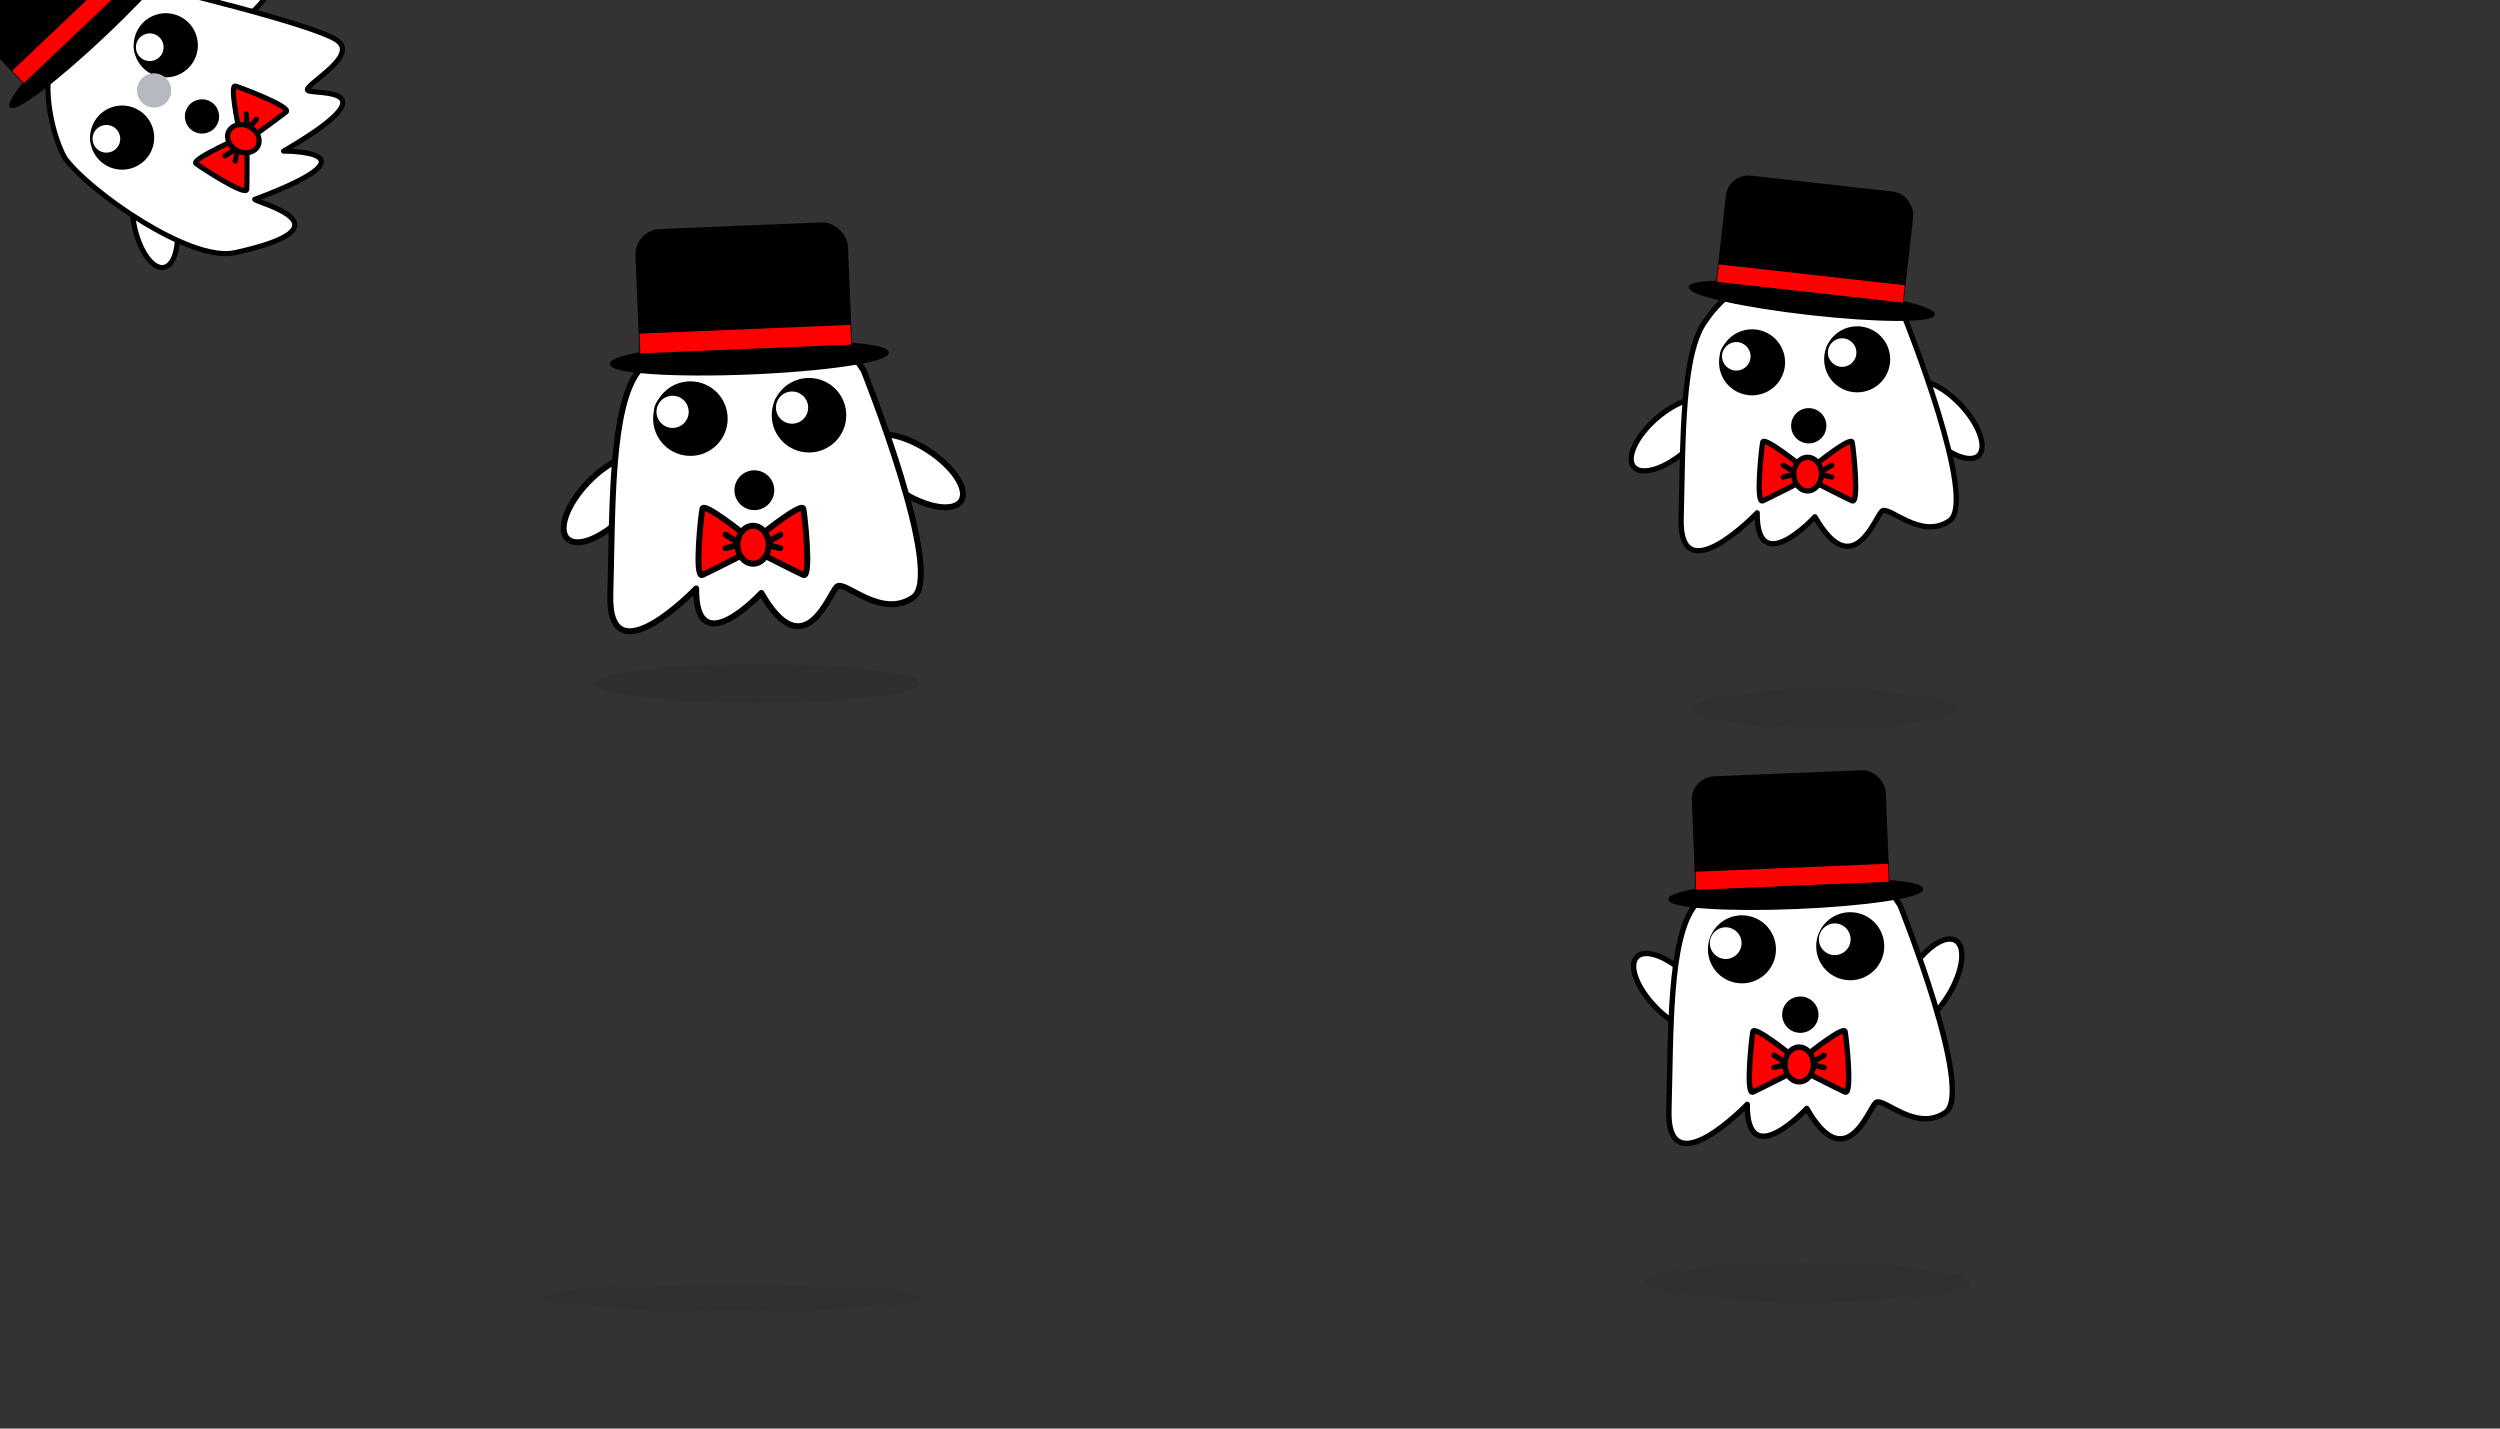 <svg id="edKDBHSctrm1" xmlns="http://www.w3.org/2000/svg" xmlns:xlink="http://www.w3.org/1999/xlink" viewBox="0 0 700 400" shape-rendering="geometricPrecision" text-rendering="geometricPrecision" project-id="808951dac35742d58206678b77406a47" export-id="9299b4e83c3642f9a1e8e4a1e248b24e" cached="false" width="700" height="400" style="background-color:#82e9cc">
<rect x="0" y="0" width="700" height="400" fill="#333333" stroke="none"/>
<style><![CDATA[
#edKDBHSctrm3_to {animation: edKDBHSctrm3_to__to 2800ms linear infinite normal forwards}@keyframes edKDBHSctrm3_to__to { 0% {transform: translate(529.991px,296.266px)} 17.857% {transform: translate(529.991px,296.266px)} 46.429% {transform: translate(529.991px,187.885px)} 96.429% {transform: translate(529.991px,296.266px)} 100% {transform: translate(529.991px,296.266px)}} #edKDBHSctrm5_tr {animation: edKDBHSctrm5_tr__tr 2800ms linear infinite normal forwards}@keyframes edKDBHSctrm5_tr__tr { 0% {transform: translate(372.101px,273.466px) rotate(32.858deg)} 14.286% {transform: translate(372.101px,273.466px) rotate(32.858deg)} 28.571% {transform: translate(372.101px,273.466px) rotate(-53.41deg)} 46.429% {transform: translate(372.101px,273.466px) rotate(-32.591deg)} 64.286% {transform: translate(372.101px,273.466px) rotate(-78.448deg)} 78.571% {transform: translate(372.101px,273.466px) rotate(-32.591deg)} 96.429% {transform: translate(372.101px,273.466px) rotate(32.858deg)} 100% {transform: translate(372.101px,273.466px) rotate(32.858deg)}} #edKDBHSctrm6_tr {animation: edKDBHSctrm6_tr__tr 2800ms linear infinite normal forwards}@keyframes edKDBHSctrm6_tr__tr { 0% {transform: translate(51.778px,308.605px) rotate(-135.857deg)} 96.429% {transform: translate(51.778px,308.605px) rotate(-135.857deg)} 100% {transform: translate(51.778px,308.605px) rotate(-135.857deg)}} #edKDBHSctrm12_to {animation: edKDBHSctrm12_to__to 2800ms linear infinite normal forwards}@keyframes edKDBHSctrm12_to__to { 0% {transform: translate(120.66px,223.66px)} 10.714% {transform: translate(136.82px,223.66px)} 69.643% {transform: translate(136.82px,223.66px)} 96.429% {transform: translate(120.66px,223.66px)} 100% {transform: translate(120.66px,223.66px)}} #edKDBHSctrm12_ts {animation: edKDBHSctrm12_ts__ts 2800ms linear infinite normal forwards}@keyframes edKDBHSctrm12_ts__ts { 0% {transform: scale(1,1)} 10.714% {transform: scale(1.277,1.277)} 32.143% {transform: scale(1,1)} 96.429% {transform: scale(1,1)} 100% {transform: scale(1,1)}} #edKDBHSctrm13_to {animation: edKDBHSctrm13_to__to 2800ms linear infinite normal forwards}@keyframes edKDBHSctrm13_to__to { 0% {transform: translate(261.66px,218.66px)} 10.714% {transform: translate(279.535px,218.66px)} 69.643% {transform: translate(279.535px,218.66px)} 96.429% {transform: translate(261.66px,218.66px)} 100% {transform: translate(261.66px,218.66px)}} #edKDBHSctrm13_ts {animation: edKDBHSctrm13_ts__ts 2800ms linear infinite normal forwards}@keyframes edKDBHSctrm13_ts__ts { 0% {transform: scale(1,1)} 11.071% {transform: scale(1.277,1.277)} 32.143% {transform: scale(1,1)} 96.429% {transform: scale(1,1)} 100% {transform: scale(1,1)}} #edKDBHSctrm20_tr {animation: edKDBHSctrm20_tr__tr 2800ms linear infinite normal forwards}@keyframes edKDBHSctrm20_tr__tr { 0% {transform: translate(215.43px,376.65px) rotate(0deg)} 10.714% {transform: translate(215.43px,376.65px) rotate(0deg)} 17.857% {transform: translate(215.43px,376.65px) rotate(178.946deg)} 25% {transform: translate(215.43px,376.65px) rotate(358.777deg)} 100% {transform: translate(215.43px,376.65px) rotate(358.777deg)}} #edKDBHSctrm27_to {animation: edKDBHSctrm27_to__to 2800ms linear infinite normal forwards}@keyframes edKDBHSctrm27_to__to { 0% {transform: translate(1458.212px,245.874px)} 46.429% {transform: translate(1458.212px,343.112px)} 96.429% {transform: translate(1458.212px,245.874px)} 100% {transform: translate(1458.212px,245.874px)}} #edKDBHSctrm27_tr {animation: edKDBHSctrm27_tr__tr 2800ms linear infinite normal forwards}@keyframes edKDBHSctrm27_tr__tr { 0% {transform: rotate(0deg)} 17.857% {transform: rotate(0deg)} 53.571% {transform: rotate(-23.566deg)} 96.429% {transform: rotate(0deg)} 100% {transform: rotate(0deg)}} #edKDBHSctrm29_to {animation: edKDBHSctrm29_to__to 2800ms linear infinite normal forwards}@keyframes edKDBHSctrm29_to__to { 0% {transform: translate(386.937px,298.643px)} 17.857% {transform: translate(359.968px,256.254px)} 78.571% {transform: translate(368.317px,260.513px)} 96.429% {transform: translate(386.937px,298.643px)} 100% {transform: translate(386.937px,298.643px)}} #edKDBHSctrm29_tr {animation: edKDBHSctrm29_tr__tr 2800ms linear infinite normal forwards}@keyframes edKDBHSctrm29_tr__tr { 0% {transform: rotate(46.666deg)} 25% {transform: rotate(-84.67deg)} 53.571% {transform: rotate(-34.605deg)} 78.571% {transform: rotate(-84.67deg)} 96.429% {transform: rotate(46.666deg)} 100% {transform: rotate(46.666deg)}} #edKDBHSctrm30_tr {animation: edKDBHSctrm30_tr__tr 2800ms linear infinite normal forwards}@keyframes edKDBHSctrm30_tr__tr { 0% {transform: translate(55.534px,309.067px) rotate(-130.944deg)} 28.571% {transform: translate(55.534px,309.067px) rotate(-130.944deg)} 46.429% {transform: translate(55.534px,309.067px) rotate(-148.35deg)} 96.429% {transform: translate(55.534px,309.067px) rotate(-130.944deg)} 100% {transform: translate(55.534px,309.067px) rotate(-130.944deg)}} #edKDBHSctrm39_tr {animation: edKDBHSctrm39_tr__tr 2800ms linear infinite normal forwards}@keyframes edKDBHSctrm39_tr__tr { 0% {transform: translate(336.806px,216.304px) rotate(8.767deg)} 17.857% {transform: translate(336.806px,216.304px) rotate(8.767deg)} 50% {transform: translate(336.806px,216.304px) rotate(79.509deg)} 85.714% {transform: translate(336.806px,216.304px) rotate(8.767deg)} 100% {transform: translate(336.806px,216.304px) rotate(8.767deg)}} #edKDBHSctrm51_to {animation: edKDBHSctrm51_to__to 2800ms linear infinite normal forwards}@keyframes edKDBHSctrm51_to__to { 0% {offset-distance: 0%;animation-timing-function: cubic-bezier(0.47,0,0.745,0.715)} 50% {offset-distance: 50%;animation-timing-function: cubic-bezier(0.39,0.575,0.565,1)} 100% {offset-distance: 100%}} #edKDBHSctrm53_tr {animation: edKDBHSctrm53_tr__tr 2800ms linear infinite normal forwards}@keyframes edKDBHSctrm53_tr__tr { 0% {transform: translate(363.993px,263.521px) rotate(25.499deg)} 17.857% {transform: translate(363.993px,263.521px) rotate(6.684deg)} 32.143% {transform: translate(363.993px,263.521px) rotate(25.499deg)} 50% {transform: translate(363.993px,263.521px) rotate(6.684deg)} 67.857% {transform: translate(363.993px,263.521px) rotate(25.499deg)} 85.714% {transform: translate(363.993px,263.521px) rotate(6.684deg)} 100% {transform: translate(363.993px,263.521px) rotate(25.499deg)}} #edKDBHSctrm54_tr {animation: edKDBHSctrm54_tr__tr 2800ms linear infinite normal forwards}@keyframes edKDBHSctrm54_tr__tr { 0% {transform: translate(56.796px,321.83px) rotate(-128.031deg)} 17.857% {transform: translate(56.796px,321.83px) rotate(-112.086deg)} 32.143% {transform: translate(56.796px,321.83px) rotate(-128.031deg)} 50% {transform: translate(56.796px,321.83px) rotate(-112.086deg)} 67.857% {transform: translate(56.796px,321.83px) rotate(-128.031deg)} 85.714% {transform: translate(56.796px,321.83px) rotate(-112.086deg)} 100% {transform: translate(56.796px,321.83px) rotate(-128.031deg)}} #edKDBHSctrm56 {animation: edKDBHSctrm56__m 2800ms linear infinite normal forwards}@keyframes edKDBHSctrm56__m { 0% {d: path('M80.94,174.78C103.48,139.13,239.17,9.16,346.08,174.78C346.08,174.78,399.753,395.807,394.062,434.163C388.372,472.519,314.312,417.475,314.58,430C314.848,442.525,374.31,533.397,225.44,437.38C225.44,437.38,289.484,561.493,148.5,432.11C145.464,436.403,178.604,572.384,71.002,441.012C30.948,392.111,55.974,223.472,80.95,174.77L80.94,174.78Z')} 17.857% {d: path('M80.94,174.78C103.48,139.13,239.17,9.16,346.08,174.78C346.08,174.78,370.296,394.254,394.062,434.163C417.829,474.073,293.45,422.448,314.58,430C335.71,437.552,384.763,530.574,225.44,437.38C236.912,434.751,291.095,569.245,144.327,441.188C162.245,448.647,204.564,570.563,71.002,441.012C27.864,399.171,55.974,223.472,80.95,174.77L80.94,174.78Z')} 32.143% {d: path('M80.94,174.78C103.48,139.13,239.17,9.16,346.08,174.78C346.08,174.78,399.753,395.807,394.062,434.163C388.372,472.519,314.312,417.475,314.58,430C314.848,442.525,374.31,533.397,225.44,437.38C225.44,437.38,289.484,561.493,148.5,432.11C145.464,436.403,178.604,572.384,71.002,441.012C30.948,392.111,55.974,223.472,80.95,174.77L80.94,174.78Z')} 50% {d: path('M80.94,174.78C103.48,139.13,239.17,9.16,346.08,174.78C346.08,174.78,370.296,394.254,394.062,434.163C417.829,474.073,293.45,422.448,314.58,430C335.71,437.552,384.763,530.574,225.44,437.38C236.912,434.751,291.095,569.245,144.327,441.188C162.245,448.647,204.564,570.563,71.002,441.012C27.864,399.171,55.974,223.472,80.95,174.77L80.94,174.78Z')} 67.857% {d: path('M80.94,174.78C103.48,139.13,239.17,9.16,346.08,174.78C346.08,174.78,399.753,395.807,394.062,434.163C388.372,472.519,314.312,417.475,314.58,430C314.848,442.525,374.31,533.397,225.44,437.38C225.44,437.38,289.484,561.493,148.5,432.11C145.464,436.403,178.604,572.384,71.002,441.012C30.948,392.111,55.974,223.472,80.95,174.77L80.94,174.78Z')} 85.714% {d: path('M80.94,174.78C103.48,139.13,239.17,9.16,346.08,174.78C346.08,174.78,370.296,394.254,394.062,434.163C417.829,474.073,293.45,422.448,314.58,430C335.71,437.552,384.763,530.574,225.44,437.38C236.912,434.751,291.095,569.245,144.327,441.188C162.245,448.647,204.564,570.563,71.002,441.012C27.864,399.171,55.974,223.472,80.95,174.77L80.94,174.78Z')} 100% {d: path('M80.94,174.78C103.48,139.13,239.17,9.16,346.08,174.78C346.08,174.78,399.753,395.807,394.062,434.163C388.372,472.519,314.312,417.475,314.58,430C314.848,442.525,374.31,533.397,225.44,437.38C225.44,437.38,289.484,561.493,148.5,432.11C145.464,436.403,178.604,572.384,71.002,441.012C30.948,392.111,55.974,223.472,80.95,174.77L80.94,174.78Z')}} #edKDBHSctrm63_tr {animation: edKDBHSctrm63_tr__tr 2800ms linear infinite normal forwards}@keyframes edKDBHSctrm63_tr__tr { 0% {transform: translate(256.028px,152.386px) rotate(21.941deg)} 32.143% {transform: translate(256.028px,152.386px) rotate(39.489deg)} 50% {transform: translate(256.028px,152.386px) rotate(37.691deg)} 67.857% {transform: translate(256.028px,152.386px) rotate(29.24deg)} 78.571% {transform: translate(256.028px,152.386px) rotate(34.234deg)} 100% {transform: translate(256.028px,152.386px) rotate(21.941deg)}} #edKDBHSctrm68_tr {animation: edKDBHSctrm68_tr__tr 2800ms linear infinite normal forwards}@keyframes edKDBHSctrm68_tr__tr { 0% {transform: translate(215.43px,376.65px) rotate(0deg)} 0.357% {transform: translate(215.43px,376.65px) rotate(0deg)} 32.143% {transform: translate(215.43px,376.65px) rotate(19.746deg)} 50% {transform: translate(215.43px,376.65px) rotate(9.688deg)} 67.857% {transform: translate(215.43px,376.65px) rotate(20.365deg)} 78.571% {transform: translate(215.43px,376.65px) rotate(10.507deg)} 100% {transform: translate(215.43px,376.65px) rotate(0deg)}} #edKDBHSctrm75_to {animation: edKDBHSctrm75_to__to 2800ms linear infinite normal forwards}@keyframes edKDBHSctrm75_to__to { 0% {transform: translate(1450.853px,762.921px)} 17.857% {transform: translate(1450.853px,759.343px)} 42.857% {transform: translate(1450.853px,875.872px)} 85.714% {transform: translate(1450.853px,762.921px)} 92.857% {transform: translate(1450.853px,762.921px)} 100% {transform: translate(1450.853px,762.921px)}} #edKDBHSctrm76 {animation: edKDBHSctrm76_c_o 2800ms linear infinite normal forwards}@keyframes edKDBHSctrm76_c_o { 0% {opacity: 1} 46.429% {opacity: 0} 89.286% {opacity: 1} 100% {opacity: 1}} #edKDBHSctrm79 {animation: edKDBHSctrm79_c_o 2800ms linear infinite normal forwards}@keyframes edKDBHSctrm79_c_o { 0% {opacity: 1} 46.429% {opacity: 0} 89.286% {opacity: 1} 100% {opacity: 1}} #edKDBHSctrm81 {animation: edKDBHSctrm81_c_o 2800ms linear infinite normal forwards}@keyframes edKDBHSctrm81_c_o { 0% {opacity: 1} 46.429% {opacity: 0} 92.857% {opacity: 1} 100% {opacity: 1}} #edKDBHSctrm84_to {animation: edKDBHSctrm84_to__to 2800ms linear infinite normal forwards}@keyframes edKDBHSctrm84_to__to { 0% {transform: translate(120.66px,223.66px)} 17.857% {transform: translate(136.875px,223.66px)} 64.286% {transform: translate(136.875px,224.555px)} 92.857% {transform: translate(120.66px,223.66px)} 100% {transform: translate(120.66px,223.66px)}} #edKDBHSctrm84_ts {animation: edKDBHSctrm84_ts__ts 2800ms linear infinite normal forwards}@keyframes edKDBHSctrm84_ts__ts { 0% {transform: scale(1,1)} 17.857% {transform: scale(1,1)} 25% {transform: scale(1.33,1.33)} 46.429% {transform: scale(1.33,1.33)} 89.286% {transform: scale(1,1)} 100% {transform: scale(1,1)}} #edKDBHSctrm85_to {animation: edKDBHSctrm85_to__to 2800ms linear infinite normal forwards}@keyframes edKDBHSctrm85_to__to { 0% {transform: translate(261.66px,218.66px)} 17.857% {transform: translate(281.66px,219.123px)} 64.286% {transform: translate(281.66px,219.123px)} 92.857% {transform: translate(261.66px,218.66px)} 100% {transform: translate(261.66px,218.66px)}} #edKDBHSctrm85_ts {animation: edKDBHSctrm85_ts__ts 2800ms linear infinite normal forwards}@keyframes edKDBHSctrm85_ts__ts { 0% {transform: scale(1,1)} 17.857% {transform: scale(1,1)} 25% {transform: scale(1.371,1.371)} 46.429% {transform: scale(1.371,1.371)} 92.857% {transform: scale(1,1)} 100% {transform: scale(1,1)}} #edKDBHSctrm99_to {animation: edKDBHSctrm99_to__to 2800ms linear infinite normal forwards}@keyframes edKDBHSctrm99_to__to { 0% {offset-distance: 0%} 17.857% {offset-distance: 0%} 46.429% {offset-distance: 50%} 85.714% {offset-distance: 100%} 92.857% {offset-distance: 100%} 100% {offset-distance: 100%}} #edKDBHSctrm99 {animation: edKDBHSctrm99_c_o 2800ms linear infinite normal forwards}@keyframes edKDBHSctrm99_c_o { 0% {opacity: 1} 46.429% {opacity: 0} 92.857% {opacity: 0} 100% {opacity: 0}} #edKDBHSctrm100_to {animation: edKDBHSctrm100_to__to 2800ms linear infinite normal forwards}@keyframes edKDBHSctrm100_to__to { 0% {offset-distance: 0%} 17.857% {offset-distance: 0%} 46.429% {offset-distance: 50%} 85.714% {offset-distance: 100%} 92.857% {offset-distance: 100%} 100% {offset-distance: 100%}} #edKDBHSctrm100 {animation: edKDBHSctrm100_c_o 2800ms linear infinite normal forwards}@keyframes edKDBHSctrm100_c_o { 0% {opacity: 1} 46.429% {opacity: 0} 92.857% {opacity: 0} 100% {opacity: 0}} #edKDBHSctrm102_ts {animation: edKDBHSctrm102_ts__ts 2800ms linear infinite normal forwards}@keyframes edKDBHSctrm102_ts__ts { 0% {transform: translate(1470.965px,544.404px) scale(0.57,0.956)} 0.714% {transform: translate(1470.965px,544.404px) scale(0.57,0.956)} 46.429% {transform: translate(1470.965px,544.404px) scale(0.901,0.956)} 92.857% {transform: translate(1470.965px,544.404px) scale(0.57,0.956)} 100% {transform: translate(1470.965px,544.404px) scale(0.57,0.956)}} #edKDBHSctrm102 {animation: edKDBHSctrm102_c_o 2800ms linear infinite normal forwards}@keyframes edKDBHSctrm102_c_o { 0% {opacity: 0.42} 46.429% {opacity: 0.68} 92.857% {opacity: 0.42} 100% {opacity: 0.42}} #edKDBHSctrm103_ts {animation: edKDBHSctrm103_ts__ts 2800ms linear infinite normal forwards}@keyframes edKDBHSctrm103_ts__ts { 0% {transform: translate(508.603px,1062.913px) scale(0.815,0.66)} 46.429% {transform: translate(508.603px,1062.913px) scale(0.808,0.974)} 92.857% {transform: translate(508.603px,1062.913px) scale(0.815,0.66)} 100% {transform: translate(508.603px,1062.913px) scale(0.815,0.66)}} #edKDBHSctrm103 {animation: edKDBHSctrm103_c_o 2800ms linear infinite normal forwards}@keyframes edKDBHSctrm103_c_o { 0% {opacity: 0.36} 46.429% {opacity: 0.47} 92.857% {opacity: 0.36} 100% {opacity: 0.36}} #edKDBHSctrm104_ts {animation: edKDBHSctrm104_ts__ts 2800ms linear infinite normal forwards}@keyframes edKDBHSctrm104_ts__ts { 0% {transform: translate(1455.443px,1049.615px) scale(0.698,0.956)} 17.857% {transform: translate(1455.443px,1049.615px) scale(0.698,0.956)} 46.429% {transform: translate(1455.443px,1049.615px) scale(0.44,0.956)} 92.857% {transform: translate(1455.443px,1049.615px) scale(0.698,0.956)} 100% {transform: translate(1455.443px,1049.615px) scale(0.698,0.956)}} #edKDBHSctrm104 {animation: edKDBHSctrm104_c_o 2800ms linear infinite normal forwards}@keyframes edKDBHSctrm104_c_o { 0% {opacity: 0.42} 17.857% {opacity: 0.42} 46.429% {opacity: 0.52} 92.857% {opacity: 0.42} 100% {opacity: 0.42}} #edKDBHSctrm105_ts {animation: edKDBHSctrm105_ts__ts 2800ms linear infinite normal forwards}@keyframes edKDBHSctrm105_ts__ts { 0% {transform: translate(531.058px,522.125px) scale(0.698,0.956)} 46.429% {transform: translate(531.058px,522.125px) scale(0.531,0.956)} 92.857% {transform: translate(531.058px,522.125px) scale(0.698,0.956)} 100% {transform: translate(531.058px,522.125px) scale(0.698,0.956)}}
]]></style>
<g transform="matrix(.318 0 0 0.318 43.158 25.332)"><g id="edKDBHSctrm3_to" transform="translate(529.991,296.266)"><g transform="scale(0.746,0.746) translate(-219.166,-241.495)"><g transform="translate(3.377 0)"><g id="edKDBHSctrm5_tr" transform="translate(372.101,273.466) rotate(32.858)"><ellipse rx="65.5" ry="29" transform="translate(36.5,0)" fill="#fff" stroke="#000" stroke-width="7" stroke-miterlimit="10"/></g><g id="edKDBHSctrm6_tr" transform="translate(51.778,308.605) rotate(-135.857)"><ellipse rx="29" ry="65.5" transform="translate(-3.155,-21.851)" fill="#fff" stroke="#000" stroke-width="7" stroke-miterlimit="10"/></g></g><g><path d="M80.94,174.78c22.54-35.65,158.23-165.62,265.14,0c0,0,97.04,241.51,58.57,267.88s-80.69-21.09-90.07-12.66-38.47,95.97-89.14,7.38c0,0-77.88,84.37-76.94-5.27c0,0-104.15,108.63-101.33,7.38c2.81-101.25,0-222.53,33.78-264.72l-.01.01Z" fill="#fff" stroke="#000" stroke-width="7" stroke-linecap="round" stroke-linejoin="round" stroke-miterlimit="10"/></g><g><circle r="42.5" transform="translate(141.66 231.66)" stroke="#000" stroke-width="3" stroke-miterlimit="10"/><circle r="42.5" transform="translate(281.66 227.66)" stroke="#000" stroke-width="3" stroke-miterlimit="10"/><g id="edKDBHSctrm12_to" transform="translate(120.66,223.66)"><g id="edKDBHSctrm12_ts" transform="scale(1,1)"><circle r="20.5" transform="translate(0,-0)" fill="#fff" stroke="#000" stroke-width="3" stroke-miterlimit="10"/></g></g><g id="edKDBHSctrm13_to" transform="translate(261.66,218.66)"><g id="edKDBHSctrm13_ts" transform="scale(1,1)"><circle r="20.5" transform="translate(-0,-0)" fill="#fff" stroke="#000" stroke-width="3" stroke-miterlimit="10"/></g></g><circle r="22" transform="translate(217.16 316.16)" stroke="#000" stroke-width="3" stroke-miterlimit="10"/></g><g><g><ellipse rx="163.25" ry="17.72" transform="matrix(.999-.041 0.041 0.999 211.261 160.377)" stroke="#000" stroke-width="3" stroke-miterlimit="10"/><rect width="248.1" height="168.62" rx="28.65" ry="28.65" transform="matrix(.999-.041 0.041 0.999 77.144 10.596)" stroke="#000" stroke-width="3" stroke-miterlimit="10"/><path d="M81.6,131.34l248.96-10.3c0,0,.98,23.71.97,23.34s-248.96,10.3-248.96,10.3l-.97-23.34Z" fill="#f00"/></g></g><g id="edKDBHSctrm20_tr" transform="translate(215.43,376.65) rotate(0)"><g transform="translate(-215.43,-376.65)"><g><path d="M227.34,366.93c0,0,46.07-36.89,47.67-28.88s9.62,82.57,0,78.15-47.67-23.82-47.67-23.82s3.63-21.43,0-25.46v.01Z" fill="#f00" stroke="#000" stroke-width="7" stroke-linecap="round" stroke-linejoin="round" stroke-miterlimit="10"/><path d="M203.52,366.93c0,0-46.07-36.89-47.67-28.88s-9.62,82.57,0,78.15s47.67-23.82,47.67-23.82-3.63-21.43,0-25.46v.01Z" fill="#f00" stroke="#000" stroke-width="7" stroke-linecap="round" stroke-linejoin="round" stroke-miterlimit="10"/><polyline points="247.78,368.66 229.16,379.93 247.78,384.53" fill="#f00" stroke="#000" stroke-width="7" stroke-linecap="round" stroke-linejoin="round" stroke-miterlimit="10"/><polyline points="183.16,368.66 201.78,379.93 183.16,384.53" fill="#f00" stroke="#000" stroke-width="7" stroke-linecap="round" stroke-linejoin="round" stroke-miterlimit="10"/><path d="M234.13,380.53c0,12.4-8.25,22.44-18.44,22.44s-18.44-10.05-18.44-22.44s8.25-22.44,18.44-22.44c4.27,0,8.2,1.77,11.33,4.73c4.33,4.11,7.11,10.51,7.11,17.71Z" fill="#f00" stroke="#000" stroke-width="7" stroke-linecap="round" stroke-linejoin="round" stroke-miterlimit="10"/></g></g></g></g></g><g id="edKDBHSctrm27_to" transform="translate(1458.212,245.874)"><g id="edKDBHSctrm27_tr" transform="rotate(0)"><g transform="scale(0.661,0.661) translate(-219.166,-241.495)"><g><g id="edKDBHSctrm29_to" transform="translate(386.937,298.643)"><g id="edKDBHSctrm29_tr" transform="rotate(46.666)"><ellipse rx="65.5" ry="29" transform="translate(14.812,-1.817)" fill="#fff" stroke="#000" stroke-width="7" stroke-miterlimit="10"/></g></g><g id="edKDBHSctrm30_tr" transform="translate(55.534,309.067) rotate(-130.944)"><ellipse rx="29" ry="65.5" transform="translate(0,-29)" fill="#fff" stroke="#000" stroke-width="7" stroke-miterlimit="10"/></g></g><g><path d="M80.94,174.78c22.54-35.65,158.23-165.62,265.14,0c0,0,97.04,241.51,58.57,267.88s-80.69-21.09-90.07-12.66-38.47,95.97-89.14,7.38c0,0-77.88,84.37-76.94-5.27c0,0-104.15,108.63-101.33,7.38c2.81-101.25,0-222.53,33.78-264.72l-.01.01Z" fill="#fff" stroke="#000" stroke-width="7" stroke-linecap="round" stroke-linejoin="round" stroke-miterlimit="10"/></g><g><circle r="42.5" transform="translate(141.66 231.66)" stroke="#000" stroke-width="3" stroke-miterlimit="10"/><circle r="42.5" transform="translate(281.66 227.66)" stroke="#000" stroke-width="3" stroke-miterlimit="10"/><circle r="20.5" transform="translate(120.66 223.66)" fill="#fff" stroke="#000" stroke-width="3" stroke-miterlimit="10"/><circle r="20.5" transform="translate(261.66 218.66)" fill="#fff" stroke="#000" stroke-width="3" stroke-miterlimit="10"/><circle r="22" transform="translate(217.16 316.16)" stroke="#000" stroke-width="3" stroke-miterlimit="10"/></g><g id="edKDBHSctrm39_tr" transform="translate(336.806,216.304) rotate(8.767)"><g transform="translate(-335.646,-208.597)"><g><ellipse rx="163.25" ry="17.72" transform="matrix(.999-.041 0.041 0.999 211.261 160.377)" stroke="#000" stroke-width="3" stroke-miterlimit="10"/><rect width="248.1" height="168.62" rx="28.65" ry="28.65" transform="matrix(.999-.041 0.041 0.999 77.144 10.596)" stroke="#000" stroke-width="3" stroke-miterlimit="10"/><path d="M81.6,131.34l248.96-10.3c0,0,.98,23.71.97,23.34s-248.96,10.3-248.96,10.3l-.97-23.34Z" fill="#f00"/></g></g></g><g><g><path d="M227.34,366.93c0,0,46.07-36.89,47.67-28.88s9.62,82.57,0,78.15-47.67-23.82-47.67-23.82s3.63-21.43,0-25.46v.01Z" fill="#f00" stroke="#000" stroke-width="7" stroke-linecap="round" stroke-linejoin="round" stroke-miterlimit="10"/><path d="M203.52,366.93c0,0-46.07-36.89-47.67-28.88s-9.62,82.57,0,78.15s47.67-23.82,47.67-23.82-3.63-21.43,0-25.46v.01Z" fill="#f00" stroke="#000" stroke-width="7" stroke-linecap="round" stroke-linejoin="round" stroke-miterlimit="10"/><polyline points="247.78,368.66 229.16,379.93 247.78,384.53" fill="#f00" stroke="#000" stroke-width="7" stroke-linecap="round" stroke-linejoin="round" stroke-miterlimit="10"/><polyline points="183.16,368.66 201.78,379.93 183.16,384.53" fill="#f00" stroke="#000" stroke-width="7" stroke-linecap="round" stroke-linejoin="round" stroke-miterlimit="10"/><path d="M234.13,380.53c0,12.4-8.25,22.44-18.44,22.44s-18.44-10.05-18.44-22.44s8.25-22.44,18.44-22.44c4.27,0,8.2,1.77,11.33,4.73c4.33,4.11,7.11,10.51,7.11,17.71Z" fill="#f00" stroke="#000" stroke-width="7" stroke-linecap="round" stroke-linejoin="round" stroke-miterlimit="10"/></g></g></g></g></g><g id="edKDBHSctrm51_to" style="offset-path:path('M484.122,751.955L484.122,807.601Q484.122,797.752,484.122,751.955');offset-rotate:0deg"><g transform="rotate(-63.055) scale(0.642,0.642) translate(-219.166,-241.495)"><g transform="translate(2.46-1.251)"><g id="edKDBHSctrm53_tr" transform="translate(363.993,263.521) rotate(25.499)"><ellipse rx="65.5" ry="29" transform="translate(18.407,12.948)" fill="#fff" stroke="#000" stroke-width="7" stroke-miterlimit="10"/></g><g id="edKDBHSctrm54_tr" transform="translate(56.796,321.83) rotate(-128.031)"><ellipse rx="29" ry="65.5" transform="translate(-2.817,-0.552)" fill="#fff" stroke="#000" stroke-width="7" stroke-miterlimit="10"/></g></g><g><path id="edKDBHSctrm56" d="M80.94,174.78c22.54-35.65,158.23-165.62,265.14,0c0,0,53.673,221.027,47.982,259.383s-79.751-16.688-79.482-4.163s59.73,103.397-89.14,7.38c0,0,64.044,124.113-76.94-5.27-3.036,4.293,30.104,140.274-77.498,8.902C30.948,392.111,55.974,223.472,80.95,174.77l-.01.01Z" fill="#fff" stroke="#000" stroke-width="7" stroke-linecap="round" stroke-linejoin="round" stroke-miterlimit="10"/></g><g><circle r="42.5" transform="translate(141.66 231.66)" stroke="#000" stroke-width="3" stroke-miterlimit="10"/><circle r="42.5" transform="translate(281.66 227.66)" stroke="#000" stroke-width="3" stroke-miterlimit="10"/><circle r="20.5" transform="translate(130.408 213.169)" fill="#fff" stroke="#000" stroke-width="3" stroke-miterlimit="10"/><circle r="20.5" transform="translate(269.321 209.267)" fill="#fff" stroke="#000" stroke-width="3" stroke-miterlimit="10"/><circle r="22" transform="translate(217.16 316.16)" stroke="#000" stroke-width="3" stroke-miterlimit="10"/></g><g id="edKDBHSctrm63_tr" transform="translate(256.028,152.386) rotate(21.941)"><g transform="translate(-211.492,-183.308)"><g><ellipse rx="163.25" ry="17.72" transform="matrix(.999-.041 0.041 0.999 211.261 160.377)" stroke="#000" stroke-width="3" stroke-miterlimit="10"/><rect width="248.1" height="168.62" rx="28.65" ry="28.65" transform="matrix(.999-.041 0.041 0.999 77.144 10.596)" stroke="#000" stroke-width="3" stroke-miterlimit="10"/><path d="M81.6,131.34l248.96-10.3c0,0,.98,23.71.97,23.34s-248.96,10.3-248.96,10.3l-.97-23.34Z" fill="#f00"/></g></g></g><g id="edKDBHSctrm68_tr" transform="translate(215.43,376.65) rotate(0)"><g transform="translate(-215.43,-376.65)"><g><path d="M227.34,366.93c0,0,46.07-36.89,47.67-28.88s9.62,82.57,0,78.15-47.67-23.82-47.67-23.82s3.63-21.43,0-25.46v.01Z" fill="#f00" stroke="#000" stroke-width="7" stroke-linecap="round" stroke-linejoin="round" stroke-miterlimit="10"/><path d="M203.52,366.93c0,0-46.07-36.89-47.67-28.88s-9.62,82.57,0,78.15s47.67-23.82,47.67-23.82-3.63-21.43,0-25.46v.01Z" fill="#f00" stroke="#000" stroke-width="7" stroke-linecap="round" stroke-linejoin="round" stroke-miterlimit="10"/><polyline points="247.78,368.66 229.16,379.93 247.78,384.53" fill="#f00" stroke="#000" stroke-width="7" stroke-linecap="round" stroke-linejoin="round" stroke-miterlimit="10"/><polyline points="183.16,368.66 201.78,379.93 183.16,384.53" fill="#f00" stroke="#000" stroke-width="7" stroke-linecap="round" stroke-linejoin="round" stroke-miterlimit="10"/><path d="M234.13,380.53c0,12.4-8.25,22.44-18.44,22.44s-18.44-10.05-18.44-22.44s8.25-22.44,18.44-22.44c4.27,0,8.2,1.77,11.33,4.73c4.33,4.11,7.11,10.51,7.11,17.71Z" fill="#f00" stroke="#000" stroke-width="7" stroke-linecap="round" stroke-linejoin="round" stroke-miterlimit="10"/></g></g></g></g></g><g id="edKDBHSctrm75_to" transform="translate(1450.853,762.921)"><g transform="scale(0.681,0.681) translate(-219.166,-241.495)"><g id="edKDBHSctrm76"><path d="M-27.095,23.396C-28.326,16.13,-29,8.243,-29,0c0-36.175,12.984-65.5,29-65.5c12.533,0,23.209,17.957,27.26,43.1" transform="matrix(.707-.707 0.707 0.707 52.169 287.664)" fill="#fff" stroke="#000" stroke-width="7" stroke-miterlimit="10"/><path d="M-27.095,23.396C-28.326,16.13,-29,8.243,-29,0c0-36.175,12.984-65.5,29-65.5c12.533,0,23.209,17.957,27.26,43.1" transform="matrix(-.851-.525-.525 0.851 383.708 276.09)" fill="#fff" stroke="#000" stroke-width="7" stroke-miterlimit="10"/></g><g id="edKDBHSctrm79"><path d="M80.94,174.78c22.54-35.65,158.23-165.62,265.14,0c0,0,97.04,241.51,58.57,267.88s-80.69-21.09-90.07-12.66-38.47,95.97-89.14,7.38c0,0-77.88,84.37-76.94-5.27c0,0-104.15,108.63-101.33,7.38c2.81-101.25,0-222.53,33.78-264.72l-.01.01Z" fill="#fff" stroke="#000" stroke-width="7" stroke-linecap="round" stroke-linejoin="round" stroke-miterlimit="10"/></g><g id="edKDBHSctrm81"><circle r="42.5" transform="translate(141.66 231.66)" stroke="#000" stroke-width="3" stroke-miterlimit="10"/><circle r="42.5" transform="translate(281.66 227.66)" stroke="#000" stroke-width="3" stroke-miterlimit="10"/><g id="edKDBHSctrm84_to" transform="translate(120.66,223.66)"><g id="edKDBHSctrm84_ts" transform="scale(1,1)"><circle r="20.5" transform="translate(0,-0)" fill="#fff" stroke-width="3" stroke-miterlimit="10"/></g></g><g id="edKDBHSctrm85_to" transform="translate(261.66,218.66)"><g id="edKDBHSctrm85_ts" transform="scale(1,1)"><circle r="20.5" transform="translate(-0,-0)" fill="#fff" stroke-width="3" stroke-miterlimit="10"/></g></g><circle r="22" transform="translate(217.16 316.16)" stroke="#000" stroke-width="3" stroke-miterlimit="10"/></g><g><g><ellipse rx="163.25" ry="17.72" transform="matrix(.999-.041 0.041 0.999 211.261 160.377)" stroke="#000" stroke-width="3" stroke-miterlimit="10"/><rect width="248.1" height="168.62" rx="28.65" ry="28.65" transform="matrix(.999-.041 0.041 0.999 77.144 10.596)" stroke="#000" stroke-width="3" stroke-miterlimit="10"/><path d="M81.6,131.34l248.96-10.3c0,0,.98,23.71.97,23.34s-248.96,10.3-248.96,10.3l-.97-23.34Z" fill="#f00"/></g></g><g><g><path d="M227.34,366.93c0,0,46.07-36.89,47.67-28.88s9.62,82.57,0,78.15-47.67-23.82-47.67-23.82s3.63-21.43,0-25.46v.01Z" fill="#f00" stroke="#000" stroke-width="7" stroke-miterlimit="10"/><path d="M203.52,366.93c0,0-46.07-36.89-47.67-28.88s-9.62,82.57,0,78.15s47.67-23.82,47.67-23.82-3.63-21.43,0-25.46v.01Z" fill="#f00" stroke="#000" stroke-width="7" stroke-miterlimit="10"/><polyline points="247.78,368.66 229.16,379.93 247.78,384.53" fill="#f00" stroke="#000" stroke-width="7" stroke-linecap="round" stroke-linejoin="round" stroke-miterlimit="10"/><polyline points="183.16,368.66 201.78,379.93 183.16,384.53" fill="#f00" stroke="#000" stroke-width="7" stroke-linecap="round" stroke-linejoin="round" stroke-miterlimit="10"/><path d="M234.13,380.53c0,12.4-8.25,22.44-18.44,22.44s-18.44-10.05-18.44-22.44s8.25-22.44,18.44-22.44c4.27,0,8.2,1.77,11.33,4.73c4.33,4.11,7.11,10.51,7.11,17.71Z" fill="#f00" stroke="#000" stroke-width="7" stroke-miterlimit="10"/></g></g></g></g><g id="edKDBHSctrm99_to" style="offset-path:path('M1506.969,800.426Q1506.969,800.426,1506.969,800.426Q1506.969,800.426,1506.969,925.885L1506.969,800.426L1506.969,800.426');offset-rotate:0deg"><ellipse id="edKDBHSctrm99" rx="23.619" ry="23.619" transform="scale(0.631,0.631) translate(0,0)" fill="#b6b9bf" stroke-width="0"/></g><g id="edKDBHSctrm100_to" style="offset-path:path('M1389.837,803.962Q1389.837,803.962,1389.837,803.962Q1389.837,803.962,1389.837,929.421L1389.837,803.962L1389.837,803.962');offset-rotate:0deg"><ellipse id="edKDBHSctrm100" rx="23.619" ry="23.619" transform="scale(0.631,0.631) translate(0,0)" fill="#b6b9bf" stroke-width="0"/></g><g opacity="0.52"><g id="edKDBHSctrm102_ts" transform="translate(1470.965,544.404) scale(0.57,0.956)"><ellipse id="edKDBHSctrm102" rx="205.288" ry="17.875" transform="translate(0,0)" opacity="0.42" fill="#262626" stroke-width="0"/></g><g id="edKDBHSctrm103_ts" transform="translate(508.603,1062.913) scale(0.815,0.66)"><ellipse id="edKDBHSctrm103" rx="205.288" ry="17.875" transform="translate(0,0)" opacity="0.36" fill="#262626" stroke-width="0"/></g><g id="edKDBHSctrm104_ts" transform="translate(1455.443,1049.615) scale(0.698,0.956)"><ellipse id="edKDBHSctrm104" rx="205.288" ry="17.875" transform="translate(0,0)" opacity="0.42" fill="#262626" stroke-width="0"/></g><g id="edKDBHSctrm105_ts" transform="translate(531.058,522.125) scale(0.698,0.956)"><ellipse rx="205.288" ry="17.875" transform="translate(0,0)" opacity="0.52" fill="#262626" stroke-width="0"/></g></g></g></svg>
